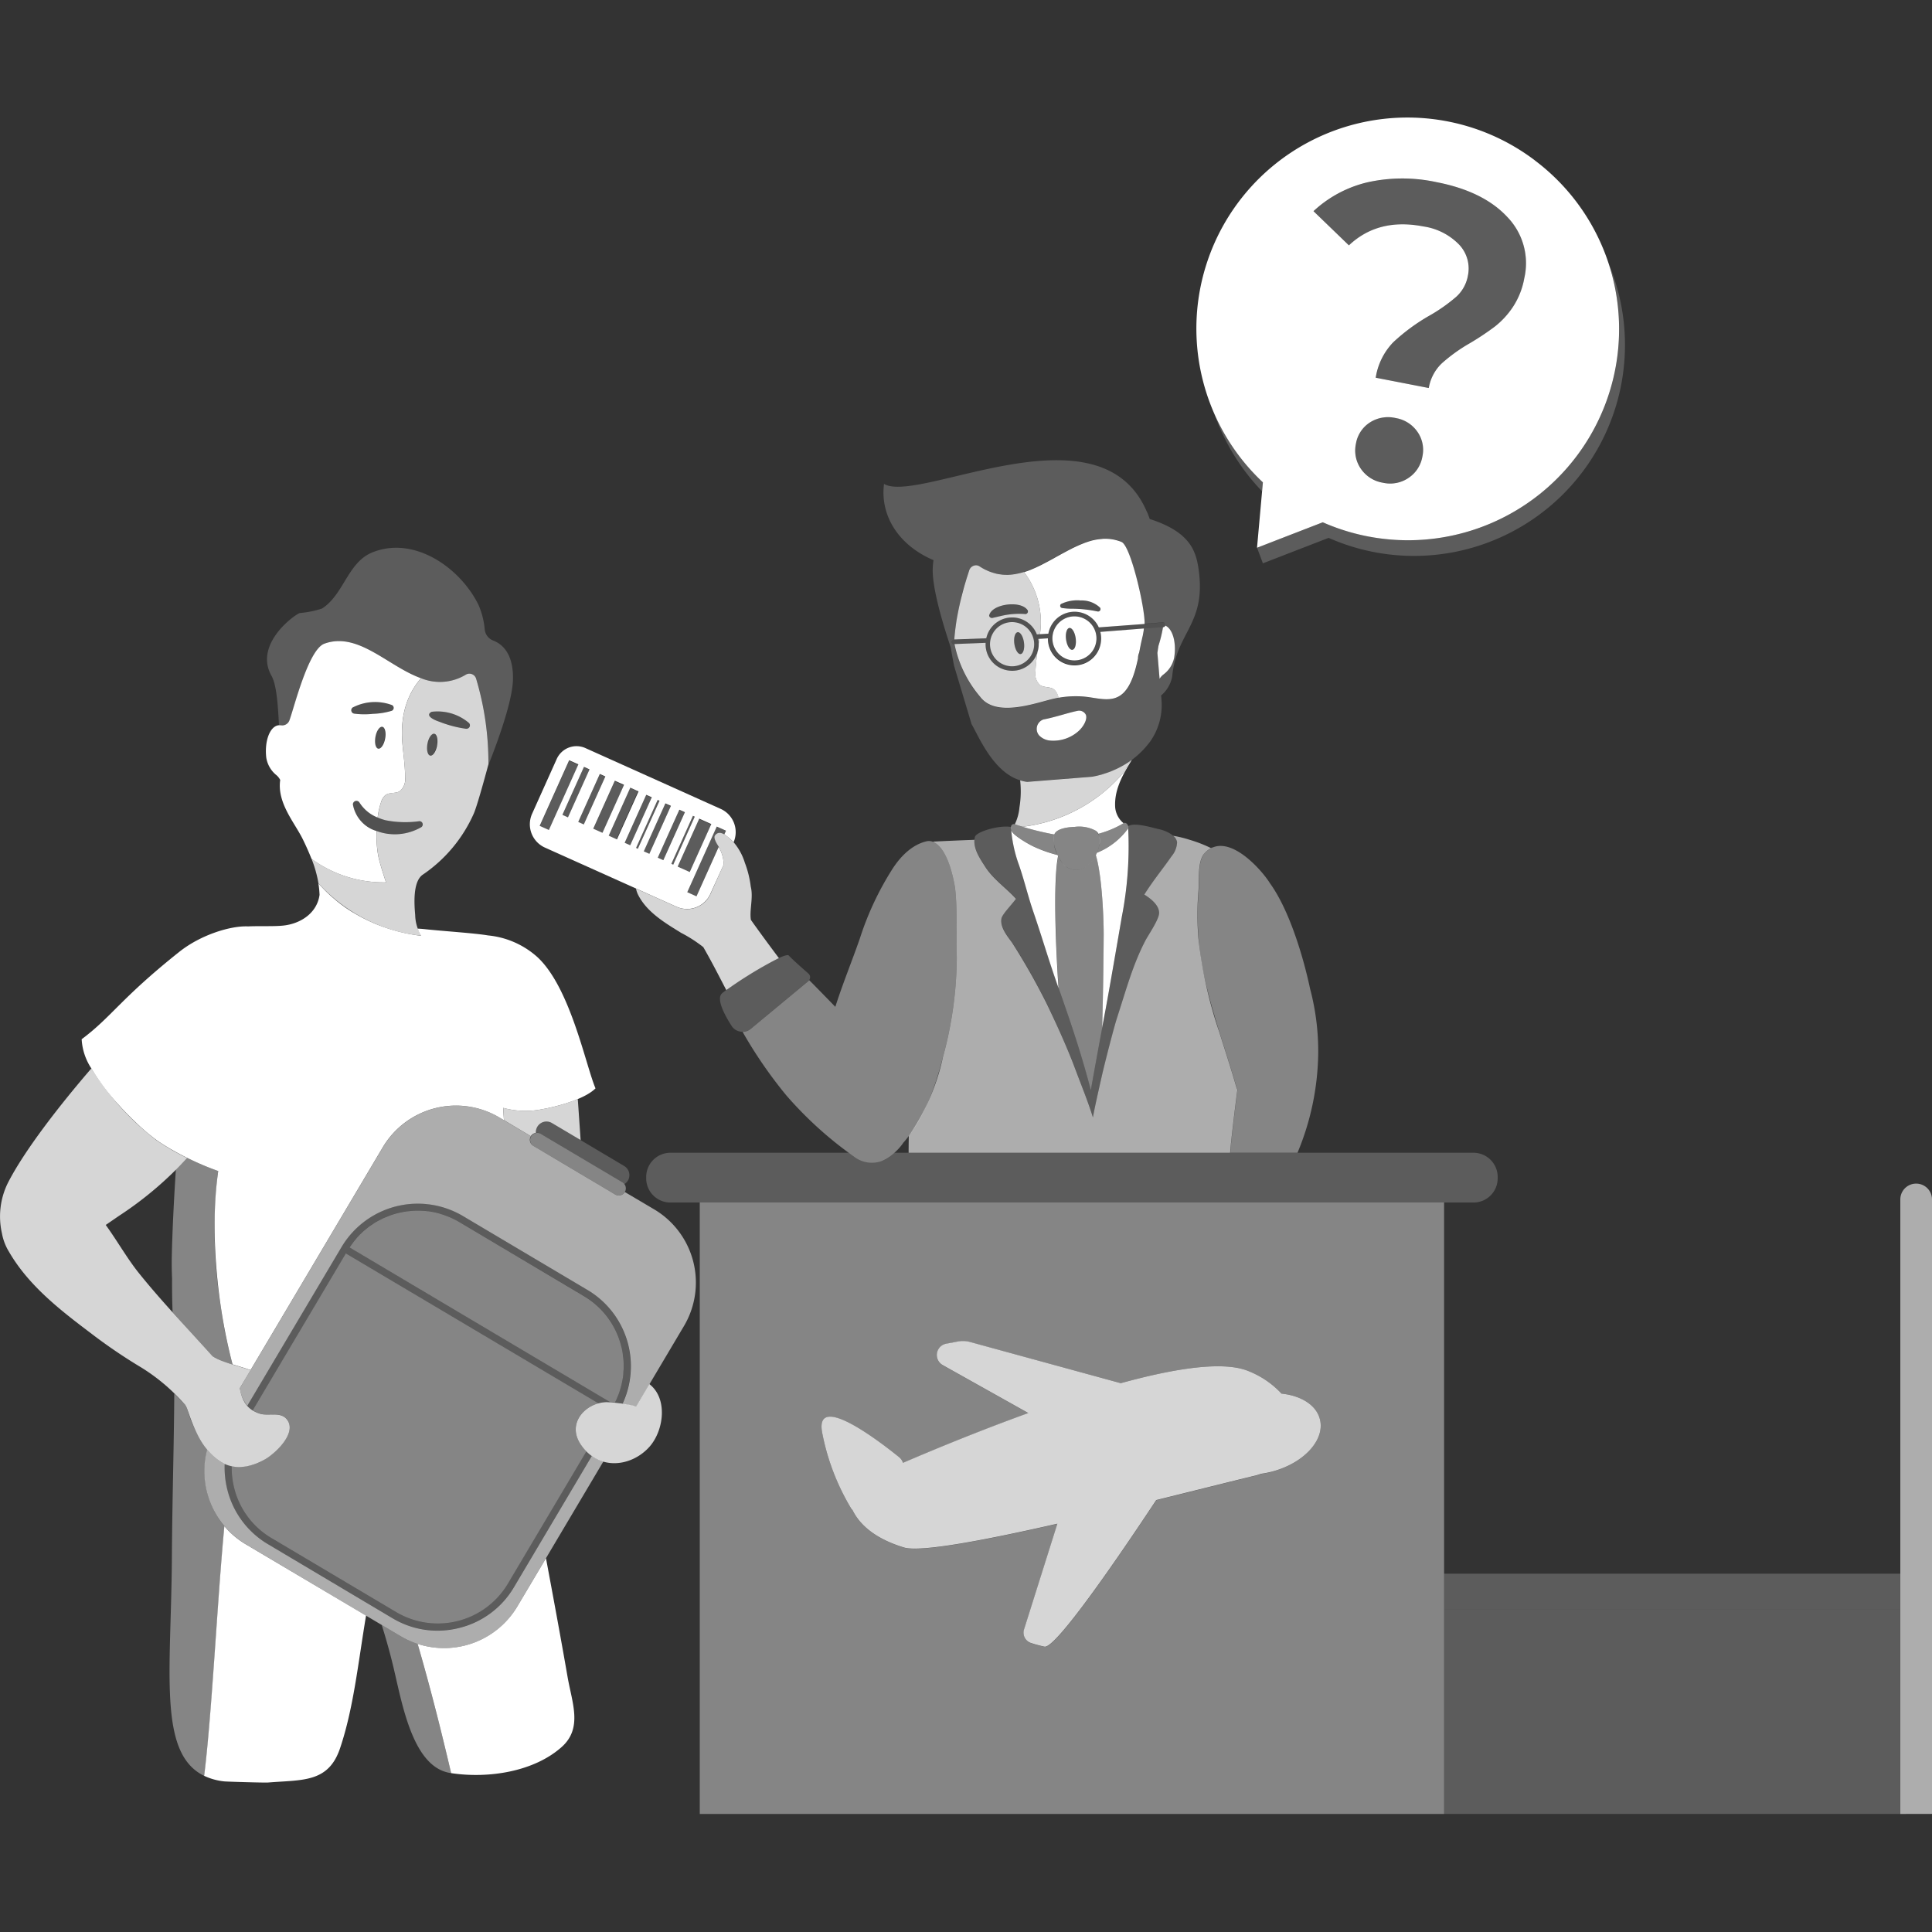 <svg viewBox="0 0 300 300" xmlns="http://www.w3.org/2000/svg"><rect x="0" y="0" width="300" height="300" fill="#333333" stroke="none"/><g fill="#fff"><path d="m 108.66 186.72 v 94.95 h 115.58 v -94.95 z m 88.63 41.87 a 14.73 14.73 0 0 1 -1.48 .28 8.2 8.2 0 0 1 -.93 .29 c -3.9 .94 -9.35 2.32 -15.33 3.79 -5.1 7.71 -15.56 23.14 -17.35 22.76 a 19.23 19.23 0 0 1 -2.11 -.57 1.68 1.68 0 0 1 -1.07 -2.09 l 5.18 -16.43 c -11.2 2.55 -21.27 4.47 -23.83 3.69 -4.82 -1.47 -7 -3.81 -7.97 -5.79 a 1.8 1.8 0 0 1 -.22 -.26 35.98 35.98 0 0 1 -4.49 -11.71 c -1.27 -6.5 8.74 1.16 11.92 3.73 a 1.92 1.92 0 0 1 .62 .89 c 5.18 -2.22 12.16 -5.09 19.46 -7.73 l -13.28 -7.44 a 1.79 1.79 0 0 1 .54 -3.33 l 1.8 -.34 a 4.23 4.23 0 0 1 1.91 .08 l 23.34 6.36 c .01 0 .02 .01 .03 .01 8.58 -2.36 16.15 -3.51 19.97 -1.82 a 13.93 13.93 0 0 1 4.99 3.44 c 3.05 .32 5.42 1.78 5.97 4 .82 3.26 -2.62 6.93 -7.67 8.18 z" opacity=".4"/><path d="m 204.96 220.4 c -.55 -2.22 -2.92 -3.68 -5.97 -4 a 13.94 13.94 0 0 0 -4.99 -3.44 c -3.83 -1.69 -11.4 -.54 -19.97 1.82 -.01 0 -.02 -.01 -.03 -.01 l -23.35 -6.38 a 4.23 4.23 0 0 0 -1.91 -.08 l -1.8 .34 a 1.79 1.79 0 0 0 -.54 3.33 l 13.28 7.44 c -7.3 2.64 -14.29 5.51 -19.46 7.73 a 1.92 1.92 0 0 0 -.62 -.89 c -3.18 -2.57 -13.19 -10.22 -11.92 -3.73 a 35.98 35.98 0 0 0 4.49 11.71 1.8 1.8 0 0 0 .22 .26 c .97 1.98 3.14 4.32 7.97 5.79 2.57 .78 12.63 -1.14 23.83 -3.69 l -5.18 16.43 a 1.68 1.68 0 0 0 1.07 2.09 19.23 19.23 0 0 0 2.11 .57 c 1.79 .38 12.25 -15.05 17.35 -22.76 5.97 -1.47 11.43 -2.85 15.33 -3.79 a 8.2 8.2 0 0 0 .93 -.29 14.73 14.73 0 0 0 1.48 -.28 c 5.06 -1.24 8.5 -4.91 7.68 -8.17 z" opacity=".8"/><path d="m 148.57 148.76 c -.05 -2.64 .13 -8.82 -.36 -11.42 -.99 -5.27 -2.81 -7.07 -4.36 -6.7 -2.59 .62 -4.35 2.86 -5.28 4.3 a 46.54 46.54 0 0 0 -5.06 10.81 c -1.18 3.4 -2.64 6.95 -3.8 10.59 -2.26 -2.33 -4.05 -4.15 -4.06 -4.14 a .75 .75 0 0 1 -.14 .16 l -.64 .53 -8.33 6.9 a 1.99 1.99 0 0 1 -1.23 .44 69.98 69.98 0 0 0 6.78 9.85 58.55 58.55 0 0 0 10.74 9.67 4.52 4.52 0 0 0 3.97 .57 8.14 8.14 0 0 0 3.47 -2.88 c 2.88 -3.27 4.84 -8.05 6.15 -13.31 a 59.58 59.58 0 0 0 2.15 -15.37 z" opacity=".4"/><path d="m 76.58 99.46 a 2.05 2.05 0 0 1 -1.31 -1.72 12.27 12.27 0 0 0 -1 -3.88 c -2.95 -5.9 -10.2 -10.78 -16.65 -8 -3.65 1.63 -4.28 6.48 -7.61 8.63 a 15.02 15.02 0 0 1 -3.44 .7 c -.68 .15 -7.22 4.78 -4.41 9.75 .77 1.37 .99 4.34 1.16 7.69 a 1.32 1.32 0 0 1 .29 0 v -.04 .02 l .04 .01 a 1.18 1.18 0 0 0 1.31 -.76 c .71 -1.86 2.93 -10.99 5.43 -11.91 5.25 -1.92 9.89 3.53 15 5.36 a 7.73 7.73 0 0 0 6.99 -.57 1.09 1.09 0 0 1 1.58 .7 45.48 45.48 0 0 1 1.88 13.26 s -.03 .1 -.08 .28 c .82 -2.03 3.77 -9.56 3.89 -13.37 .13 -4.18 -1.74 -5.64 -3.07 -6.15 z" opacity=".2"/><path d="m 73.95 105.44 a 1.09 1.09 0 0 0 -1.58 -.7 7.73 7.73 0 0 1 -6.99 .57 c -1.72 2.02 -3.32 5.11 -2.89 10.13 .15 1.78 .43 3.56 .42 5.35 a 2.34 2.34 0 0 1 -.83 2.07 c -.66 .39 -1.57 .14 -2.19 .58 a 2.12 2.12 0 0 0 -.69 1.06 11.65 11.65 0 0 0 -.55 2.45 7.95 7.95 0 0 0 1.19 .41 15.7 15.7 0 0 0 5.29 .15 .51 .51 0 0 1 .29 .93 8.18 8.18 0 0 1 -6.94 .6 18.22 18.22 0 0 0 .26 3.85 c .28 1.41 1.21 4.12 1.21 4.12 a 18.94 18.94 0 0 1 -11.57 -3.65 19.05 19.05 0 0 1 1.07 3.8 25.2 25.2 0 0 0 15.96 8.14 6.45 6.45 0 0 1 -.94 -3.23 c -.14 -1.57 -.4 -5.1 1.13 -6.22 a 22.43 22.43 0 0 0 8 -9.59 c .64 -1.54 2.24 -7.57 2.24 -7.57 a 45.48 45.48 0 0 0 -1.89 -13.25 z m -6.08 10.34 c -.18 .94 -.66 1.63 -1.07 1.55 s -.6 -.9 -.43 -1.84 .66 -1.63 1.07 -1.55 .6 .9 .42 1.84 z m 4.56 -2.61 a 17.88 17.88 0 0 1 -4.23 -1.11 c -.54 -.17 -2.35 -.89 -1.19 -1.53 a 7.53 7.53 0 0 1 5.82 1.74 .53 .53 0 0 1 -.4 .89 z" opacity=".8"/><path d="m 58.47 129.04 a 5.25 5.25 0 0 1 -3.67 -4.12 .55 .55 0 0 1 1.02 -.3 5.94 5.94 0 0 0 2.82 2.33 11.65 11.65 0 0 1 .55 -2.45 2.12 2.12 0 0 1 .69 -1.06 c .63 -.43 1.54 -.19 2.19 -.58 a 2.34 2.34 0 0 0 .83 -2.07 c .02 -1.79 -.26 -3.57 -.42 -5.35 -.43 -5.02 1.17 -8.11 2.89 -10.13 -5.1 -1.82 -9.75 -7.27 -15 -5.36 -2.51 .92 -4.72 10.04 -5.43 11.91 a 1.18 1.18 0 0 1 -1.31 .76 l -.04 -.01 v -.02 .04 a 1.24 1.24 0 0 0 -.41 0 c -1.31 .24 -2.13 2.5 -1.83 5.04 a 4.38 4.38 0 0 0 1.59 2.71 2.35 2.35 0 0 1 .57 .73 c -.51 3.56 2.21 6.58 3.49 9.17 .53 1.08 .98 2.09 1.37 3.08 a 18.94 18.94 0 0 0 11.57 3.65 s -.93 -2.71 -1.21 -4.12 a 18.22 18.22 0 0 1 -.26 -3.85 z m 1.33 -14.34 c -.18 .94 -.66 1.63 -1.07 1.55 s -.6 -.9 -.43 -1.84 .66 -1.63 1.07 -1.55 .61 .9 .43 1.84 z m -4.99 -4.86 a 7.53 7.53 0 0 1 6.07 -.35 .49 .49 0 0 1 -.05 .88 11.03 11.03 0 0 1 -2.91 .47 11.97 11.97 0 0 1 -2.93 -.03 .53 .53 0 0 1 -.18 -.98 z"/><ellipse cx="59.05" cy="114.55" opacity=".15" rx="1.73" ry=".76" transform="matrix(.187 -.982 .982 .187 -64.53 151.12)"/><path d="m 60.83 110.36 a 11.03 11.03 0 0 1 -2.91 .47 11.97 11.97 0 0 1 -2.93 -.03 .53 .53 0 0 1 -.18 -.96 7.53 7.53 0 0 1 6.07 -.35 .49 .49 0 0 1 -.05 .88 z" opacity=".15"/><path d="m 67 110.52 a 7.53 7.53 0 0 1 5.82 1.74 .53 .53 0 0 1 -.4 .9 17.88 17.88 0 0 1 -4.23 -1.11 c -.54 -.17 -2.35 -.89 -1.19 -1.53 z" opacity=".15"/><path d="m 65.41 128.43 c -3.41 2.23 -9.92 1.09 -10.61 -3.52 a .55 .55 0 0 1 1.02 -.3 6.5 6.5 0 0 0 4.01 2.74 15.7 15.7 0 0 0 5.29 .15 .51 .51 0 0 1 .29 .93 z" opacity=".15"/><ellipse cx="67.12" cy="115.63" opacity=".15" rx="1.73" ry=".76" transform="matrix(.187 -.982 .982 .187 -59.04 159.92)"/><path d="m 96.09 185.63 a 1.1 1.1 0 0 1 -.56 -.15 l -12.72 -7.55 a 1.1 1.1 0 0 1 1.12 -1.89 l 12.72 7.55 a 1.1 1.1 0 0 1 -.56 2.04 z" opacity=".4"/><path d="m 38.17 239.8 a 13.04 13.04 0 0 1 -3.33 -2.82 c -1.09 11.39 -1.96 29.53 -3.14 38.77 a 9.69 9.69 0 0 0 3.08 .86 c .39 .05 6.42 .22 6.81 .18 5.41 -.44 9.41 .06 11.22 -5.34 2.08 -6.19 2.76 -12.95 4.03 -20.58 z"/><path d="m 84.78 241.96 l -4.47 7.52 a 13.23 13.23 0 0 1 -15.46 5.78 c 1.97 6.77 3.7 13.65 5.2 20.07 5.88 .89 12.92 -.26 17.17 -4.06 3.27 -2.93 1.63 -6.79 .92 -10.84 -1.07 -6.16 -2.21 -12.32 -3.36 -18.47 z"/><path d="m 18.25 171.37 l .13 .14 q .3 .33 .6 .66 c .06 .07 .13 .14 .19 .2 q .46 .5 .93 .96 l .39 .39 s .28 .27 .42 .4 c .17 .16 .33 .32 .49 .47 .11 .1 .22 .2 .32 .3 q .4 .36 .78 .69 l .22 .19 c .2 .17 .4 .34 .6 .49 .08 .06 .15 .12 .22 .18 .25 .2 .5 .39 .73 .56 .3 .22 .64 .44 .99 .67 .09 .06 .2 .12 .29 .18 .27 .17 .55 .34 .84 .51 .11 .07 .23 .13 .35 .2 .29 .16 .58 .33 .88 .49 .13 .07 .26 .14 .4 .21 .3 .16 .6 .31 .9 .46 a 44.01 44.01 0 0 0 4.97 2.12 c -.03 .17 -.05 .34 -.07 .5 -1.18 8.74 -.18 20.16 2.29 29.52 .93 .29 1.89 .56 2.79 .89 l 20.56 -34.64 a 13.22 13.22 0 0 1 18.06 -4.6 l .73 .43 q -.06 -.96 -.12 -1.91 a 13.08 13.08 0 0 0 6.14 .19 c 1.94 -.33 6.46 -1.47 8.2 -3.22 -1.54 -3.62 -3.93 -15.8 -9.12 -20.47 a 13.38 13.38 0 0 0 -7.59 -3.28 c -1.98 -.35 -7.3 -.69 -9.88 -.98 -.3 -.03 -.65 -.06 -1.02 -.07 a 4.33 4.33 0 0 0 .54 1.11 26.7 26.7 0 0 1 -7.56 -2.05 l -.12 -.06 c -.39 -.17 -.79 -.36 -1.18 -.56 q -.15 -.07 -.29 -.15 -.56 -.29 -1.13 -.63 c -.08 -.05 -.15 -.09 -.23 -.13 q -.67 -.4 -1.33 -.86 c -.07 -.05 -.14 -.11 -.21 -.16 q -.54 -.38 -1.06 -.81 c -.13 -.11 -.26 -.22 -.39 -.33 q -.46 -.38 -.9 -.8 c -.12 -.12 -.25 -.23 -.37 -.35 -.4 -.4 -.8 -.81 -1.19 -1.26 a 15.34 15.34 0 0 1 .18 1.79 c -.37 2.69 -2.69 4.32 -5.23 4.72 -1.42 .23 -3.78 .09 -5.88 .18 -2.74 -.12 -7.38 1.33 -10.68 3.96 -9.13 7.27 -10.45 10.05 -15.15 13.56 a 9.14 9.14 0 0 0 1.51 4.54 34.48 34.48 0 0 0 4.06 5.46 z"/><path d="m 82.43 176.42 a 1.08 1.08 0 0 1 .78 -.51 1.65 1.65 0 0 1 2.48 -1.53 l 4.47 2.65 q -.22 -3.18 -.44 -6.37 a 27.32 27.32 0 0 1 -5.44 1.56 13.08 13.08 0 0 1 -6.14 -.19 q .06 .95 .12 1.91 z" opacity=".8"/><path d="m 33.89 181.84 a 45.2 45.2 0 0 1 -6.37 -2.84 c .5 .27 1.01 .54 1.54 .8 -.56 .62 -1.16 1.21 -1.75 1.8 -.33 5.01 -.55 9.83 -.63 13.28 -.03 1.34 -.01 2.56 .04 3.69 -.01 1.33 0 3.13 .08 5.2 2.06 2.29 4.16 4.54 6.19 6.82 a 13.26 13.26 0 0 0 3.12 1.29 c -.13 -.48 -.25 -.95 -.37 -1.44 q -.07 -.29 -.14 -.58 c -.19 -.79 -.36 -1.59 -.53 -2.4 l -.01 -.05 c -.18 -.88 -.34 -1.78 -.49 -2.68 -.02 -.1 -.03 -.21 -.05 -.31 q -.22 -1.33 -.41 -2.68 a 75.25 75.25 0 0 1 -.3 -19.38 c .03 -.18 .06 -.35 .08 -.52 z" opacity=".4"/><path d="m 32.18 225.09 a 19.64 19.64 0 0 1 -3.1 -6.27 3.12 3.12 0 0 0 -.37 -.73 c -.04 -.04 -.08 -.08 -.12 -.12 -.52 -.55 -1.02 -1.08 -1.53 -1.58 -.04 7.9 -.32 16.65 -.37 25.52 -.11 17.69 -2.2 30.38 5.03 33.85 1.19 -9.24 2.05 -27.38 3.14 -38.77 a 13.29 13.29 0 0 1 -2.68 -11.9 z" opacity=".4"/><path d="m 62.25 254.09 l -2.98 -1.77 q 1.05 3.32 1.86 6.72 c 1.39 5.89 3.04 15.37 8.79 16.27 l .13 .02 c -1.5 -6.42 -3.24 -13.3 -5.2 -20.07 a 13.08 13.08 0 0 1 -2.6 -1.17 z" opacity=".4"/><path d="m 44.72 220.66 c -.94 -1.62 -2.96 -.69 -4.39 -1.15 -2.05 -.66 -2.78 -2.13 -3.09 -3.95 l 1.66 -2.79 c -2.01 -.74 -4.29 -1.16 -5.9 -2.18 -3.82 -4.27 -7.89 -8.48 -11.47 -12.95 -1.77 -2.21 -3.32 -4.95 -5.11 -7.43 .94 -.64 1.75 -1.21 2.37 -1.62 a 55.01 55.01 0 0 0 10.27 -8.78 35.35 35.35 0 0 1 -4.79 -2.78 41.83 41.83 0 0 1 -10.08 -11.13 c -4.84 5.61 -10.38 12.7 -12.98 17.81 a 11.74 11.74 0 0 0 -.91 7.79 8.24 8.24 0 0 0 1.1 2.88 c 3.17 5.48 8.43 9.4 12.94 12.82 a 83.75 83.75 0 0 0 7.64 5.17 29.77 29.77 0 0 1 6.61 5.59 c .04 .04 .08 .08 .12 .12 a 3.12 3.12 0 0 1 .37 .73 c 1.06 3.13 2.4 6.54 5.43 8.31 2.12 1.24 4.82 .6 6.8 -.61 1.53 -.94 4.59 -3.81 3.41 -5.85 z" opacity=".8"/><path d="m 100.83 214.92 l -2.05 3.46 a 23.09 23.09 0 0 0 -4.59 -.66 c -3.24 .08 -6.29 3.27 -3.98 6.63 2.87 4.17 7.97 3.34 10.67 .27 2.23 -2.56 2.83 -7.49 -.05 -9.7 z" opacity=".8"/><path d="m 96.93 181.06 l -11.25 -6.68 a 1.65 1.65 0 0 0 -2.48 1.53 1.08 1.08 0 0 1 .73 .13 l 12.72 7.55 a 1.09 1.09 0 0 1 .3 .28 1.63 1.63 0 0 0 .55 -.55 1.65 1.65 0 0 0 -.57 -2.26 z" opacity=".2"/><path d="m 90.21 224.34 c -2.01 -2.91 .02 -5.69 2.71 -6.43 l -39.22 -23.28 -14.46 24.36 a 4.74 4.74 0 0 0 1.09 .51 c 1.44 .46 3.46 -.47 4.39 1.15 1.18 2.05 -1.88 4.91 -3.42 5.85 a 7.66 7.66 0 0 1 -5.32 1.16 12.75 12.75 0 0 0 .39 3.42 12.54 12.54 0 0 0 5.78 7.75 l 19.39 11.51 a 12.67 12.67 0 0 0 17.31 -4.41 l 12.21 -20.57 a 7.46 7.46 0 0 1 -.85 -1.02 z" opacity=".4"/><path d="m 91.06 225.35 l -12.22 20.58 a 12.67 12.67 0 0 1 -17.31 4.41 l -19.38 -11.51 a 12.54 12.54 0 0 1 -5.78 -7.75 12.75 12.75 0 0 1 -.39 -3.42 4.84 4.84 0 0 1 -1.1 -.37 13.86 13.86 0 0 0 .42 4.06 13.64 13.64 0 0 0 6.28 8.42 l 19.39 11.51 a 13.6 13.6 0 0 0 6.96 1.92 13.91 13.91 0 0 0 3.44 -.44 13.64 13.64 0 0 0 8.42 -6.28 l 12.11 -20.4 a 6.61 6.61 0 0 1 -.84 -.73 z" opacity=".2"/><path d="m 38.39 218.27 a 3.85 3.85 0 0 0 .85 .72 l 14.46 -24.36 39.21 23.28 a 5.27 5.27 0 0 1 1.27 -.2 c .21 0 .4 .02 .6 .03 l -40.5 -24.04 c .07 -.1 .13 -.21 .2 -.31 .11 -.15 .22 -.31 .33 -.46 .13 -.17 .27 -.34 .41 -.51 .12 -.14 .24 -.28 .36 -.42 .15 -.16 .3 -.31 .46 -.47 .13 -.13 .26 -.25 .39 -.37 .17 -.15 .34 -.28 .51 -.42 .14 -.11 .27 -.22 .42 -.33 .18 -.13 .38 -.26 .57 -.38 .14 -.09 .28 -.19 .43 -.28 .21 -.12 .42 -.23 .64 -.34 .14 -.07 .28 -.15 .42 -.22 .24 -.12 .5 -.21 .75 -.31 .12 -.05 .24 -.11 .37 -.15 .38 -.14 .77 -.26 1.17 -.36 a 12.78 12.78 0 0 1 1.45 -.28 c .14 -.02 .27 -.03 .41 -.04 .36 -.04 .72 -.06 1.07 -.07 h .42 a 12.58 12.58 0 0 1 1.37 .09 c .05 0 .09 .01 .14 .01 a 12.53 12.53 0 0 1 1.49 .3 c .12 .03 .24 .07 .36 .11 q .56 .17 1.11 .39 c .13 .05 .26 .1 .39 .16 a 12.9 12.9 0 0 1 1.36 .69 l 19.39 11.51 a 12.54 12.54 0 0 1 5.78 7.76 c .1 .4 .18 .8 .25 1.2 .02 .13 .03 .26 .04 .39 .03 .27 .07 .55 .09 .82 .01 .16 0 .31 .01 .47 0 .24 .01 .49 0 .73 -.01 .17 -.02 .34 -.04 .5 -.02 .23 -.03 .46 -.06 .69 -.02 .17 -.06 .35 -.09 .52 -.04 .22 -.08 .44 -.13 .65 -.04 .18 -.09 .35 -.14 .52 -.06 .21 -.12 .42 -.19 .63 -.06 .18 -.13 .35 -.19 .52 -.08 .2 -.16 .4 -.25 .6 -.08 .17 -.16 .34 -.24 .51 l -.01 .03 c .4 .04 .78 .11 1.15 .18 a 13.77 13.77 0 0 0 -5.42 -17.65 l -19.38 -11.51 a 13.77 13.77 0 0 0 -18.81 4.8 l -.28 .47 z" opacity=".2"/><path d="m 91.9 226.08 l -12.11 20.41 a 13.64 13.64 0 0 1 -8.42 6.28 13.91 13.91 0 0 1 -3.44 .44 13.6 13.6 0 0 1 -6.96 -1.92 l -19.38 -11.52 a 13.64 13.64 0 0 1 -6.28 -8.42 13.86 13.86 0 0 1 -.42 -4.06 c -.13 -.06 -.26 -.1 -.39 -.18 a 8.71 8.71 0 0 1 -2.33 -2.03 13.22 13.22 0 0 0 6 14.71 l 24.08 14.3 a 13.22 13.22 0 0 0 18.06 -4.61 l 13.38 -22.54 a 5.91 5.91 0 0 1 -1.79 -.86 z" opacity=".6"/><path d="m 101.6 187.8 l -4.57 -2.7 a 1.1 1.1 0 0 1 -1.51 .38 l -12.71 -7.55 a 1.1 1.1 0 0 1 -.38 -1.5 l -4.9 -2.91 a 13.22 13.22 0 0 0 -18.06 4.6 l -21.49 36.2 -.73 1.24 a 5.36 5.36 0 0 0 1.15 2.72 l 14.37 -24.2 .28 -.47 a 13.77 13.77 0 0 1 18.81 -4.8 l 19.39 11.51 a 13.77 13.77 0 0 1 5.42 17.65 c .73 .14 1.42 .31 2.13 .42 l 2.05 -3.46 5.37 -9.05 a 13.22 13.22 0 0 0 -4.62 -18.08 z" opacity=".6"/><path d="m 95.5 217.78 l .01 -.03 c .08 -.17 .17 -.34 .24 -.51 .09 -.2 .17 -.4 .25 -.6 .07 -.17 .13 -.35 .19 -.52 .07 -.21 .13 -.42 .19 -.63 .05 -.18 .1 -.35 .14 -.52 .05 -.22 .09 -.44 .13 -.65 .03 -.17 .07 -.35 .09 -.52 .03 -.23 .05 -.46 .06 -.69 .01 -.17 .03 -.34 .04 -.5 .01 -.24 0 -.49 0 -.73 0 -.16 0 -.31 -.01 -.47 -.02 -.27 -.05 -.55 -.09 -.82 -.02 -.13 -.02 -.26 -.04 -.39 -.06 -.4 -.14 -.8 -.25 -1.2 a 12.54 12.54 0 0 0 -5.78 -7.74 l -19.38 -11.52 a 12.9 12.9 0 0 0 -1.36 -.69 c -.13 -.06 -.26 -.11 -.39 -.16 q -.55 -.22 -1.11 -.39 c -.12 -.04 -.24 -.08 -.36 -.11 a 12.53 12.53 0 0 0 -1.49 -.3 c -.05 -.01 -.09 -.01 -.14 -.01 a 12.58 12.58 0 0 0 -1.37 -.09 c -.14 0 -.28 0 -.42 0 -.36 .01 -.72 .03 -1.07 .07 -.14 .01 -.27 .02 -.41 .04 a 12.78 12.78 0 0 0 -1.45 .28 c -.4 .1 -.79 .22 -1.17 .36 -.13 .05 -.25 .1 -.37 .15 -.25 .1 -.51 .2 -.75 .31 -.14 .07 -.28 .15 -.42 .22 -.22 .11 -.43 .22 -.64 .34 -.15 .09 -.29 .18 -.43 .28 -.19 .13 -.39 .25 -.57 .38 -.14 .1 -.28 .22 -.42 .33 -.17 .14 -.35 .28 -.51 .42 -.13 .12 -.26 .25 -.39 .37 -.16 .15 -.31 .3 -.46 .47 -.13 .13 -.24 .28 -.36 .42 -.14 .17 -.28 .33 -.41 .51 -.11 .15 -.22 .3 -.33 .46 -.07 .1 -.14 .2 -.2 .31 l 40.5 24.04 c .23 0 .48 0 .71 .03 z" opacity=".4"/><path d="m 167.36 95.75 a 3.36 3.36 0 0 0 -.52 -.04 3.42 3.42 0 1 0 .52 .04 z m -.84 5.15 c -.41 .06 -.85 -.66 -.98 -1.59 s .1 -1.74 .51 -1.8 .85 .66 .98 1.59 -.09 1.74 -.51 1.8 z"/><path d="m 161.48 98.48 l 1.31 -.08 a 4.13 4.13 0 0 1 7.83 -.98 l 7.1 -.53 c .17 -1.94 -2.07 -12.06 -3.56 -12.73 l -.01 -.01 a 6.67 6.67 0 0 0 -.86 -.28 c -.08 -.02 -.16 -.04 -.24 -.06 a 6.64 6.64 0 0 0 -.67 -.11 c -.07 -.01 -.13 -.02 -.2 -.02 a 6.89 6.89 0 0 0 -.84 -.02 c -.07 0 -.13 .01 -.19 .02 -.22 .02 -.45 .04 -.67 .07 -.08 .01 -.17 .03 -.25 .04 -.26 .05 -.51 .1 -.77 .17 -.02 .01 -.05 .01 -.07 .02 -.28 .08 -.55 .17 -.83 .27 -.09 .03 -.17 .06 -.26 .1 q -.31 .12 -.62 .25 c -.08 .03 -.16 .07 -.23 .1 q -.4 .18 -.8 .37 c -.09 .04 -.18 .09 -.27 .14 -.19 .1 -.38 .19 -.57 .29 l -.35 .19 c -.16 .08 -.31 .17 -.47 .25 -1.03 .56 -2.06 1.16 -3.1 1.68 l -.01 .01 q -.42 .22 -.85 .41 l -.16 .08 c -.29 .13 -.59 .26 -.88 .38 -.3 .12 -.6 .22 -.9 .32 l -.07 .02 a 12.84 12.84 0 0 1 2.46 9.64 z m 3.32 -4.71 a 5.73 5.73 0 0 1 3.02 -.53 4.11 4.11 0 0 1 3 1.12 .38 .38 0 0 1 -.38 .59 19.66 19.66 0 0 0 -4.08 -.43 9.78 9.78 0 0 1 -1.43 -.11 .35 .35 0 0 1 -.13 -.65 z"/><path d="m 170.86 98.12 a 4.1 4.1 0 0 1 .08 1.64 4.13 4.13 0 0 1 -8.22 -.64 l -1.32 .08 q -.05 .39 -.11 .77 a 3.72 3.72 0 0 1 -.04 .67 4.05 4.05 0 0 1 -.15 .6 27.44 27.44 0 0 0 -.32 3.05 2.32 2.32 0 0 0 .74 2.1 c .64 .42 1.55 .21 2.15 .67 a 2.1 2.1 0 0 1 .64 1.08 1.75 1.75 0 0 1 .05 .21 15.13 15.13 0 0 1 4.83 -.08 c 2.02 .31 3.86 .73 5.3 -.72 1.2 -1.21 1.8 -3.36 2.22 -5.31 a 2.07 2.07 0 0 1 .18 -.89 c .15 -.77 .28 -1.47 .42 -2.02 .01 -.07 .02 -.13 .04 -.2 a 11.25 11.25 0 0 0 .28 -1.54 z"/><path d="m 153.15 99.11 a 4.11 4.11 0 0 1 7.85 -.6 l .48 -.03 a 12.84 12.84 0 0 0 -2.47 -9.66 c -.04 .01 -.08 .02 -.13 .03 q -.29 .09 -.59 .16 c -.08 .02 -.16 .04 -.23 .05 -.2 .04 -.39 .08 -.59 .11 -.07 .01 -.14 .02 -.22 .03 -.25 .03 -.49 .05 -.74 .06 -.02 0 -.04 0 -.06 0 a 7.27 7.27 0 0 1 -.81 -.03 c -.07 0 -.13 -.02 -.2 -.03 -.2 -.02 -.4 -.05 -.6 -.09 -.09 -.02 -.19 -.04 -.28 -.07 q -.27 -.07 -.54 -.16 c -.1 -.03 -.2 -.07 -.29 -.1 -.19 -.07 -.37 -.15 -.56 -.24 -.09 -.04 -.18 -.08 -.26 -.12 a 8.87 8.87 0 0 1 -.82 -.48 .99 .99 0 0 0 -.47 -.16 1.06 1.06 0 0 0 -.47 .08 1.15 1.15 0 0 0 -.21 .11 1.13 1.13 0 0 0 -.44 .59 c -.1 .3 -.21 .67 -.35 1.09 -.08 .25 -.16 .53 -.25 .82 q -.15 .5 -.3 1.06 -.14 .53 -.29 1.11 c -.22 .86 -.43 1.8 -.62 2.81 -.12 .62 -.22 1.27 -.31 1.94 -.08 .62 -.15 1.26 -.2 1.91 z m 6.4 -4.39 a .41 .41 0 0 1 -.45 .62 12.33 12.33 0 0 0 -3.68 .31 l -1.25 .29 a .45 .45 0 0 1 -.58 -.33 c .34 -1.84 4.89 -2.43 5.95 -.89 z" opacity=".8"/><path d="m 161.41 99.2 l -.2 .01 a 4.53 4.53 0 0 1 .09 .76 q .05 -.38 .11 -.77 z" opacity=".8"/><path d="m 157.68 96.64 a 3.46 3.46 0 0 0 -.52 -.04 3.43 3.43 0 1 0 .52 .04 z m .81 4.92 c -.41 .06 -.85 -.66 -.98 -1.59 s .1 -1.74 .51 -1.8 .85 .66 .98 1.59 -.1 1.74 -.51 1.8 z" opacity=".8"/><path d="m 163.68 107.06 c -.61 -.46 -1.52 -.25 -2.15 -.67 a 2.32 2.32 0 0 1 -.74 -2.1 27.44 27.44 0 0 1 .32 -3.05 4.11 4.11 0 0 1 -3.93 2.92 4.19 4.19 0 0 1 -.63 -.05 4.1 4.1 0 0 1 -3.5 -4.29 l -4.84 .19 a 18.24 18.24 0 0 0 4 8.2 c 2.25 2.98 7.58 1.3 10.63 .48 .54 -.14 1.04 -.26 1.54 -.35 a 1.75 1.75 0 0 0 -.05 -.21 2.1 2.1 0 0 0 -.65 -1.07 z" opacity=".8"/><path d="m 180.95 97.14 a .36 .36 0 0 1 -.31 .25 h -.05 a 19.95 19.95 0 0 1 -.69 2.84 c -.07 .37 -.12 .76 -.18 1.15 l .34 4.03 a 2.33 2.33 0 0 1 .57 -.65 4.35 4.35 0 0 0 1.69 -2.62 c .39 -2.37 -.23 -4.5 -1.37 -5 z"/><path d="m 165.54 99.31 c .13 .94 .57 1.65 .98 1.59 s .64 -.86 .51 -1.8 -.57 -1.65 -.98 -1.59 -.64 .86 -.51 1.8" opacity=".15"/><path d="m 157.51 99.97 c .13 .94 .57 1.65 .98 1.59 s .64 -.86 .51 -1.8 -.57 -1.65 -.98 -1.59 -.64 .86 -.51 1.8" opacity=".15"/><path d="m 164.8 93.76 a 5.73 5.73 0 0 1 3.02 -.53 4.11 4.11 0 0 1 3 1.12 .38 .38 0 0 1 -.38 .59 19.66 19.66 0 0 0 -4.08 -.43 9.78 9.78 0 0 1 -1.43 -.11 .35 .35 0 0 1 -.12 -.65 z" opacity=".15"/><path d="m 159.09 95.35 a 12.33 12.33 0 0 0 -3.68 .31 l -1.25 .29 a .45 .45 0 0 1 -.58 -.33 c .34 -1.84 4.89 -2.43 5.95 -.89 a .41 .41 0 0 1 -.45 .62 z" opacity=".15"/><path d="m 180.58 96.67 l -9.97 .75 a 4.13 4.13 0 0 0 -7.83 .98 l -1.78 .11 a 4.11 4.11 0 0 0 -7.85 .6 l -5.03 .2 a .36 .36 0 0 0 .02 .72 h .01 l 4.9 -.2 a 4.1 4.1 0 0 0 3.5 4.29 4.19 4.19 0 0 0 .63 .05 4.14 4.14 0 0 0 4.09 -3.52 4.07 4.07 0 0 0 -.05 -1.43 l 1.51 -.1 a 4.13 4.13 0 1 0 8.14 -1 l 9.77 -.74 a .36 .36 0 0 0 .33 -.39 .34 .34 0 0 0 -.39 -.32 z m -20.03 3.87 a 3.42 3.42 0 1 1 -3.39 -3.94 3.46 3.46 0 0 1 .52 .04 3.43 3.43 0 0 1 2.87 3.9 z m 9.68 -.89 a 3.42 3.42 0 1 1 -3.39 -3.94 3.36 3.36 0 0 1 .52 .04 3.43 3.43 0 0 1 2.87 3.9 z" opacity=".15"/><path d="m 165.58 134.61 c 2.46 1.51 4.67 -.87 5.11 -3.38 a 2.13 2.13 0 0 0 -.54 -2.24 5.42 5.42 0 0 0 -3.28 -.59 c -1.08 .03 -2.78 .27 -3.13 1.14 -.59 1.45 .82 4.44 1.84 5.07 z" opacity=".4"/><path d="m 166.94 165.91 c .83 2.24 2.08 5.33 2.78 7.61 .26 -1.52 1.05 -4.96 1.36 -6.34 .51 -2.25 1.91 -7.68 2.39 -9.15 1.5 -4.64 2.49 -8.28 4.4 -11.98 .47 -.91 2.1 -3.26 2.13 -4.28 s -.95 -2.03 -2.3 -2.86 c 1.4 -2.25 3.04 -4.22 4.23 -5.95 a 3.56 3.56 0 0 0 .86 -2.2 c -.09 -1.01 -1.8 -1.8 -2.79 -2 s -3.85 -1.14 -4.82 -.47 a 56.89 56.89 0 0 1 -.98 14.08 c -.73 4.18 -2.09 12.15 -2.64 15.02 -.5 2.6 -2.09 11.36 -2.17 11.89 -1.89 -7.2 -3.87 -12.56 -5.41 -17 -1.37 -3.97 -2.19 -6.81 -3.58 -10.91 -.82 -2.41 -1.46 -5.15 -2.33 -7.53 a 22.32 22.32 0 0 1 -1.07 -5.42 c -1.7 -.35 -5.42 .7 -5.62 1.55 -.39 1.68 .8 3.31 1.63 4.61 1.25 1.96 3.32 3.34 4.77 4.97 -.7 .94 -2.13 2.39 -2.25 3.05 -.25 1.36 .91 2.75 1.63 3.73 a 103.64 103.64 0 0 1 5.41 9.54 c 1.5 3.16 3.15 6.78 4.37 10.04 z" opacity=".2"/><path d="m 163.72 129.58 c 0 -.01 0 -.03 .01 -.04 .35 -.87 2.05 -1.11 3.13 -1.14 a 5.42 5.42 0 0 1 3.28 .59 1.25 1.25 0 0 1 .42 .48 15.51 15.51 0 0 0 3.91 -1.64 3.61 3.61 0 0 1 -1.3 -2.4 c -.19 -2.69 1.08 -5.01 2.57 -7.42 -.06 .05 -.13 .08 -.19 .13 -.37 .6 -.73 1.19 -1.05 1.79 a 24.4 24.4 0 0 1 -15.73 8.45 45.35 45.35 0 0 0 4.95 1.2 z"/><path d="m 157.58 127.99 c .37 .13 .77 .26 1.2 .38 a 24.4 24.4 0 0 0 15.73 -8.45 c .32 -.59 .68 -1.19 1.05 -1.79 a 14.08 14.08 0 0 1 -1.29 .81 l -.2 .11 q -.57 .31 -1.17 .56 c -.11 .05 -.21 .09 -.32 .14 -.37 .15 -.75 .28 -1.14 .4 -.12 .04 -.24 .08 -.37 .12 a 14.49 14.49 0 0 1 -1.51 .34 l -10.06 .8 a 5.33 5.33 0 0 1 -.69 -.13 c -.14 -.03 -.27 -.07 -.4 -.1 a 15.54 15.54 0 0 1 -.11 4.19 7.51 7.51 0 0 1 -.72 2.62 z" opacity=".8"/><path d="m 158.06 133.85 c .88 2.39 1.51 5.13 2.33 7.53 1.4 4.1 2.21 6.94 3.58 10.91 .13 .38 .27 .77 .4 1.16 -.45 -6.45 -.85 -16.69 -.07 -20.53 -.03 -.05 -.05 -.1 -.08 -.15 a 20.12 20.12 0 0 1 -3.68 -1.3 c -.68 -.3 -3.19 -1.71 -3.49 -2.48 -.01 -.03 -.02 -.06 -.03 -.1 a 21.61 21.61 0 0 0 1.04 4.96 z"/><path d="m 171.38 145.2 c -.03 4.37 -.1 9.73 -.24 14.4 .17 -.9 .31 -1.67 .41 -2.19 .55 -2.87 1.92 -10.84 2.64 -15.02 a 57.27 57.27 0 0 0 .99 -13.92 .49 .49 0 0 1 -.06 .25 11.1 11.1 0 0 1 -4.79 3.7 c -.05 .13 -.11 .25 -.17 .37 .99 3.26 1.23 10.13 1.22 12.41 z"/><path d="m 174.51 127.81 a 15.45 15.45 0 0 1 -3.95 1.66 2.87 2.87 0 0 1 .13 1.76 5.77 5.77 0 0 1 -.35 1.18 11.1 11.1 0 0 0 4.79 -3.7 c .27 -.43 -.25 -1.11 -.62 -.9 z" opacity=".4"/><path d="m 163.72 129.58 a 44.86 44.86 0 0 1 -6.15 -1.59 c -.4 -.14 -.79 .29 -.51 .99 .31 .78 2.81 2.18 3.49 2.48 a 20.12 20.12 0 0 0 3.68 1.3 4.66 4.66 0 0 1 -.51 -3.18 z" opacity=".4"/><path d="m 170.17 132.78 c -.89 1.79 -2.66 3.01 -4.59 1.83 a 4.32 4.32 0 0 1 -1.26 -1.67 c -.78 3.84 -.38 14.06 .07 20.51 1.47 4.21 3.27 9.25 5 15.84 .06 -.43 1.09 -6.11 1.76 -9.7 .14 -4.66 .21 -10.03 .24 -14.4 0 -2.27 -.24 -9.14 -1.22 -12.41 z" opacity=".4"/><path d="m 141.12 176.38 c -.02 .89 -.03 1.76 -.03 2.62 h 49.93 c .02 -.38 .05 -.76 .09 -1.12 l .05 -.49 q .22 -2.03 .46 -4.06 .25 -2.06 .52 -4.12 a 4.65 4.65 0 0 1 -.22 -.6 c -.8 -2.78 -1.72 -5.56 -2.59 -8.35 a 67.6 67.6 0 0 1 -3.25 -14.65 45.36 45.36 0 0 1 .02 -7.37 c .14 -1.65 -.2 -4.59 .99 -5.81 a 3.64 3.64 0 0 1 .97 -.73 21.07 21.07 0 0 0 -3.38 -1.31 17.33 17.33 0 0 0 -2.52 -.61 1.54 1.54 0 0 1 .62 .98 3.56 3.56 0 0 1 -.86 2.2 c -1.19 1.74 -2.83 3.71 -4.23 5.95 1.35 .83 2.32 1.84 2.3 2.86 s -1.66 3.38 -2.13 4.28 c -1.92 3.7 -2.9 7.34 -4.4 11.98 -.48 1.47 -1.88 6.9 -2.39 9.15 -.31 1.39 -1.1 4.82 -1.36 6.34 -.69 -2.28 -1.95 -5.38 -2.78 -7.61 -1.22 -3.26 -2.87 -6.88 -4.38 -10.02 a 103.64 103.64 0 0 0 -5.41 -9.54 c -.72 -.98 -1.88 -2.37 -1.63 -3.73 .12 -.65 1.55 -2.1 2.25 -3.05 -1.45 -1.63 -3.52 -3.01 -4.77 -4.97 -.76 -1.19 -1.81 -2.67 -1.68 -4.2 -.11 .01 -.23 .02 -.34 .02 q -3 .11 -6.01 .26 l -.01 .07 c 1.24 .54 2.49 2.53 3.26 6.59 .49 2.6 .3 8.78 .36 11.42 a 59.58 59.58 0 0 1 -2.14 15.35 34.3 34.3 0 0 1 -5.31 12.27 z" opacity=".6"/><path d="m 187.38 153.28 c .02 .1 .05 .19 .07 .28 q .23 .94 .48 1.87 l .15 .54 q .23 .84 .48 1.67 c .05 .18 .1 .35 .15 .52 q .31 1.05 .64 2.09 c .87 2.8 1.79 5.58 2.59 8.35 a 4.65 4.65 0 0 0 .22 .6 q -.27 2.06 -.52 4.12 -.24 2.03 -.46 4.06 l -.05 .49 c -.04 .36 -.06 .74 -.08 1.12 h 10.43 a 41.22 41.22 0 0 0 3.21 -15.26 37.9 37.9 0 0 0 -1.26 -10.2 c -1.1 -5.18 -3.29 -12.33 -6.24 -16.39 -.93 -1.56 -5.45 -7 -8.9 -5.54 a 1.82 1.82 0 0 0 -.26 .06 c .02 .01 .05 .02 .07 .03 a 3.39 3.39 0 0 0 -.45 .28 l -.09 .06 a 4.04 4.04 0 0 0 -.44 .38 c -1.19 1.22 -.85 4.16 -.99 5.81 a 45.36 45.36 0 0 0 -.02 7.37 49.35 49.35 0 0 0 1.27 7.69 z" opacity=".4"/><path d="m 228.81 179 h -89.93 a 12.09 12.09 0 0 1 -2.07 1.3 4.52 4.52 0 0 1 -3.97 -.57 c -.32 -.21 -.68 -.46 -1.05 -.73 h -27.7 a 3.76 3.76 0 0 0 -3.75 3.75 v .23 a 3.76 3.76 0 0 0 3.75 3.75 h 124.72 a 3.76 3.76 0 0 0 3.75 -3.75 v -.23 a 3.76 3.76 0 0 0 -3.75 -3.75 z" opacity=".2"/><path d="m 112.12 154.24 c .14 -.12 .33 -.27 .56 -.44 .09 -.07 .19 -.14 .3 -.22 a 64.39 64.39 0 0 1 7.65 -4.67 c .2 -.1 .39 -.19 .57 -.26 .68 -.3 1.16 -.42 1.29 -.27 .43 .49 2.1 1.97 3.05 2.8 a .76 .76 0 0 1 .12 1 .73 .73 0 0 1 -.14 .16 l -.64 .53 -8.33 6.9 a 1.99 1.99 0 0 1 -1.23 .44 1.97 1.97 0 0 1 -1.71 -.9 c -1.12 -1.74 -2.44 -4.23 -1.49 -5.07 z" opacity=".2"/><path d="m 81.21 122.69 h 11.17 v 1.56 h -11.17 z" opacity=".2" transform="matrix(.41 -.912 .912 .41 -61.39 152.07)"/><path d="m 97.97 128.21 h 8.16 v .94 h -8.16 z" opacity=".2" transform="matrix(.41 -.912 .912 .41 -57.15 169.03)"/><path d="m 103.74 130.24 h 8.16 v 2.05 h -8.16 z" opacity=".2" transform="matrix(.41 -.912 .912 .41 -56.1 175.85)"/><path d="m 99.04 131.8 l -.29 -.13 3.35 -7.45 .29 .13 z" opacity=".2"/><path d="m 104.53 134.26 l -.29 -.12 3.35 -7.45 .28 .13 z" opacity=".2"/><path d="m 95.01 126.88 h 8.16 v .94 h -8.16 z" opacity=".2" transform="matrix(.41 -.912 .912 .41 -57.68 165.55)"/><path d="m 100.14 129.18 h 8.16 v .94 h -8.16 z" opacity=".2" transform="matrix(.41 -.912 .912 .41 -56.75 171.59)"/><path d="m 92.74 125.62 h 8.16 v 1.41 h -8.16 z" opacity=".2" transform="matrix(.409 -.912 .912 .409 -58.07 162.95)"/><path d="m 90.41 124.5 h 8.16 v 1.56 h -8.16 z" opacity=".2" transform="matrix(.41 -.912 .912 .41 -58.5 160.17)"/><path d="m 87.8 123.64 h 8.16 v .94 h -8.16 z" opacity=".2" transform="matrix(.41 -.912 .912 .41 -58.98 157.06)"/><path d="m 85.34 122.53 h 8.16 v .94 h -8.16 z" opacity=".2" transform="matrix(.41 -.912 .912 .41 -59.42 154.17)"/><path d="m 116.6 142.84 c -.25 -1.49 .4 -3.49 -.02 -5.15 a 15.65 15.65 0 0 0 -.92 -3.72 8.87 8.87 0 0 0 -1.69 -3.12 c -.97 -.97 -2.2 -2.18 -2.96 -1.1 -.3 .42 .44 1.48 .56 1.69 a 5.81 5.81 0 0 1 .81 2.8 l -2.06 4.59 a 3.97 3.97 0 0 1 -5.24 1.99 l -6.32 -2.84 a 3.73 3.73 0 0 0 .28 .87 c 1.33 2.75 4.21 4.45 6.72 6 a 21.49 21.49 0 0 1 3.45 2.22 c 1.39 2.42 2.51 4.64 3.57 6.67 .07 -.05 .13 -.1 .21 -.15 a 64.39 64.39 0 0 1 7.65 -4.67 c .11 -.05 .2 -.1 .31 -.14 -1.2 -1.6 -2.95 -3.96 -4.35 -5.94 z" opacity=".8"/><path d="m 112.38 134.24 a 5.73 5.73 0 0 0 -.78 -2.73 l -3.45 7.67 -1.43 -.64 4.58 -10.19 1.43 .64 -.26 .57 a 8.01 8.01 0 0 1 1.44 1.23 3.96 3.96 0 0 0 -2.01 -5.19 l -21 -9.44 a 3.37 3.37 0 0 0 -4.45 1.69 l -3.83 8.52 a 3.97 3.97 0 0 0 1.99 5.24 l 20.45 9.19 a 3.97 3.97 0 0 0 5.24 -1.99 z m -28.58 -6 l 4.58 -10.19 1.43 .64 -4.58 10.19 z m 3.53 -1.71 l 3.35 -7.45 .86 .39 -3.35 7.45 z m 2.46 1.1 l 3.35 -7.45 .86 .39 -3.35 7.45 z m 2.33 1.05 l 3.35 -7.45 1.43 .64 -3.35 7.45 z m 2.4 1.08 l 3.35 -7.45 1.28 .58 -3.35 7.45 z m 2.48 1.11 l 3.35 -7.45 .86 .38 -3.35 7.45 z m 1.77 .79 l 3.35 -7.45 .29 .13 -3.37 7.46 z m 1.2 .54 l 3.35 -7.45 .86 .38 -3.35 7.45 z m 2.17 .98 l 3.35 -7.45 .86 .39 -3.35 7.45 z m 2.4 1.08 l -.29 -.13 3.35 -7.45 .28 .13 z m .69 .31 l 3.35 -7.45 1.87 .84 -3.35 7.45 z"/><path d="m 111.56 131.45 c -.12 -.22 -.85 -1.27 -.56 -1.69 .4 -.56 .92 -.5 1.46 -.18 l .26 -.57 -1.43 -.64 -4.58 10.19 1.43 .64 3.45 -7.67 c 0 -.04 -.01 -.06 -.03 -.08 z" opacity=".2"/><path d="m 295.08 281.67 v -95.42 a 2.46 2.46 0 0 1 4.92 0 v 95.41 z" opacity=".6"/><path d="m 224.24 249.89 h 70.83 v 31.78 h -70.83 z" opacity=".2"/><path d="m 224.24 244.36 h 70.83 v 5.53 h -70.83 z" opacity=".2"/><path d="m 238.37 24.93 a 32.77 32.77 0 0 0 -42.27 49.97 l -.91 10.15 10.21 -3.95 a 32.78 32.78 0 0 0 32.96 -56.17 z m -17.5 45.96 a 4.99 4.99 0 0 1 -2.16 3.32 5.06 5.06 0 0 1 -3.95 .75 5.14 5.14 0 0 1 -3.45 -2.18 4.98 4.98 0 0 1 -.76 -3.88 4.88 4.88 0 0 1 2.15 -3.29 5.21 5.21 0 0 1 4.01 -.7 5.13 5.13 0 0 1 3.39 2.14 4.88 4.88 0 0 1 .77 3.84 z m 15.82 -27.69 a 11.85 11.85 0 0 1 -1.79 4.5 13.06 13.06 0 0 1 -2.77 3 42.63 42.63 0 0 1 -3.87 2.58 25.4 25.4 0 0 0 -4.42 3.18 6.89 6.89 0 0 0 -1.98 3.79 l -8.24 -1.6 a 10.17 10.17 0 0 1 2.72 -5.5 29.98 29.98 0 0 1 5.61 -4.13 26 26 0 0 0 4.17 -2.93 5.77 5.77 0 0 0 1.81 -3.25 5.4 5.4 0 0 0 -1.34 -4.84 9.66 9.66 0 0 0 -5.58 -2.84 q -7 -1.36 -11.55 2.94 l -5.5 -5.31 a 18.56 18.56 0 0 1 8.34 -4.47 24.95 24.95 0 0 1 10.78 -.03 q 7.26 1.41 10.97 5.4 a 10.32 10.32 0 0 1 2.64 9.51 z"/><path d="m 196.1 74.9 a 32.96 32.96 0 0 1 -7.75 -11.3 32.89 32.89 0 0 0 7.63 12.69 z" opacity=".2"/><path d="m 249.81 40.97 a 32.77 32.77 0 0 1 -44.41 40.12 l -10.21 3.95 .91 2.43 10.21 -3.95 a 32.76 32.76 0 0 0 43.5 -42.55 z" opacity=".2"/><path d="m 216.72 64.89 a 5.21 5.21 0 0 0 -4.01 .7 4.88 4.88 0 0 0 -2.15 3.29 4.98 4.98 0 0 0 .76 3.88 5.14 5.14 0 0 0 3.45 2.18 5.06 5.06 0 0 0 3.95 -.75 4.99 4.99 0 0 0 2.16 -3.32 4.88 4.88 0 0 0 -.77 -3.85 5.13 5.13 0 0 0 -3.39 -2.13 z" opacity=".2"/><path d="m 226.59 38 a 5.4 5.4 0 0 1 1.35 4.84 5.77 5.77 0 0 1 -1.81 3.25 26 26 0 0 1 -4.17 2.93 30.01 30.01 0 0 0 -5.61 4.13 10.17 10.17 0 0 0 -2.72 5.5 l 8.24 1.6 a 6.88 6.88 0 0 1 1.98 -3.79 25.4 25.4 0 0 1 4.42 -3.18 42.63 42.63 0 0 0 3.87 -2.58 13.06 13.06 0 0 0 2.77 -3 11.85 11.85 0 0 0 1.79 -4.5 10.32 10.32 0 0 0 -2.63 -9.5 q -3.7 -3.99 -10.97 -5.4 a 24.95 24.95 0 0 0 -10.78 .03 18.57 18.57 0 0 0 -8.34 4.47 l 5.5 5.31 q 4.54 -4.3 11.55 -2.94 a 9.66 9.66 0 0 1 5.56 2.83 z" opacity=".2"/><path d="m 186.15 88.63 c -.4 -3.02 -1.27 -6 -7.62 -8.04 l -.01 -.03 c -.11 -.31 -.23 -.64 -.38 -1 -.01 -.02 -.03 -.03 -.04 -.05 -7.22 -17.08 -35.44 -1.16 -40.83 -4.37 -.62 4.81 2.13 9.47 7.68 11.84 a 11.33 11.33 0 0 0 -.12 1.5 c -.04 3.18 1.79 9.06 2.81 12.08 0 .14 .48 2.73 .52 2.86 l 2.7 9.01 c 1.25 2.17 3.78 8.45 8.67 8.96 l 10.06 -.8 a 13.89 13.89 0 0 0 9.04 -5.49 9.85 9.85 0 0 0 1.72 -6.51 l -.05 -.6 a 5.01 5.01 0 0 0 1.72 -2.97 c .65 -6.86 5.23 -8.07 4.13 -16.39 z m -18.74 24.96 a 5.87 5.87 0 0 1 -4.29 1.41 2.7 2.7 0 0 1 -1.76 -.8 1.55 1.55 0 0 1 .66 -2.48 c 1.86 -.35 3.98 -1.09 5.25 -1.33 a 1.16 1.16 0 0 1 1.34 .63 c .3 .8 -.53 2 -1.2 2.57 z m 13.23 -8.84 a 2.33 2.33 0 0 0 -.57 .65 l -.34 -4.03 c .06 -.39 .11 -.77 .18 -1.15 a 19.95 19.95 0 0 0 .69 -2.84 l -2.95 .22 a 11.45 11.45 0 0 1 -.28 1.54 c -.02 .07 -.02 .13 -.04 .2 -.14 .55 -.27 1.25 -.42 2.02 a 2.08 2.08 0 0 0 -.18 .89 c -.41 1.94 -1.02 4.1 -2.22 5.31 -1.44 1.45 -3.27 1.03 -5.3 .72 -.36 -.04 -.68 -.07 -1.01 -.09 -.21 -.02 -.41 -.03 -.61 -.04 -.25 -.01 -.5 -.02 -.74 -.02 -.14 0 -.28 0 -.41 .01 -.29 .01 -.58 .02 -.86 .05 -.1 .01 -.2 .02 -.3 .04 q -.38 .05 -.76 .11 c -.07 .01 -.14 .02 -.21 .04 -.48 .09 -.97 .2 -1.48 .34 -3.04 .82 -8.38 2.5 -10.63 -.48 a 18.24 18.24 0 0 1 -4 -8.2 h -.06 -.01 a .36 .36 0 0 1 -.02 -.72 h .06 c .05 -.57 .11 -1.14 .18 -1.68 .01 -.07 .01 -.15 .02 -.22 .03 -.25 .08 -.48 .12 -.73 .05 -.3 .09 -.59 .14 -.88 .02 -.11 .03 -.23 .05 -.34 .05 -.26 .1 -.49 .15 -.74 .03 -.15 .06 -.31 .09 -.46 .08 -.35 .15 -.68 .23 -1 .04 -.16 .08 -.33 .11 -.48 .01 -.05 .02 -.1 .03 -.14 .08 -.32 .16 -.63 .24 -.92 .02 -.06 .03 -.12 .05 -.18 v -.01 q .16 -.56 .3 -1.06 l .02 -.05 c .03 -.11 .06 -.21 .1 -.32 .05 -.15 .09 -.31 .14 -.45 .02 -.07 .04 -.13 .06 -.2 .04 -.14 .08 -.26 .12 -.38 l .16 -.52 a 1.02 1.02 0 0 1 .06 -.14 h .01 a 1.14 1.14 0 0 1 .37 -.45 1.15 1.15 0 0 1 .21 -.11 1.06 1.06 0 0 1 .47 -.08 .99 .99 0 0 1 .47 .16 8.87 8.87 0 0 0 .82 .48 c .09 .05 .18 .08 .26 .12 .07 .03 .13 .06 .2 .09 a 7.5 7.5 0 0 0 1.09 .38 c .03 .01 .05 .02 .08 .02 .18 .05 .35 .08 .52 .11 l .21 .03 c .17 .03 .34 .05 .51 .06 h .05 a 7.62 7.62 0 0 0 1.01 -.01 c .09 -.01 .17 -.01 .26 -.02 .15 -.02 .3 -.03 .45 -.06 .09 -.02 .19 -.03 .28 -.05 .14 -.03 .28 -.05 .42 -.08 l .04 -.01 q .3 -.07 .59 -.16 c .04 -.01 .08 -.02 .13 -.03 l .07 -.02 c .3 -.1 .6 -.2 .9 -.32 s .59 -.24 .88 -.38 l .16 -.08 q .42 -.2 .85 -.41 l .01 -.01 c 1.04 -.53 2.07 -1.12 3.1 -1.68 .16 -.09 .31 -.17 .47 -.25 l .35 -.19 c .19 -.1 .38 -.2 .57 -.29 .09 -.05 .18 -.09 .27 -.14 .27 -.13 .53 -.26 .8 -.37 .08 -.04 .16 -.07 .23 -.1 q .31 -.13 .62 -.25 c .09 -.03 .17 -.07 .26 -.1 .28 -.1 .55 -.19 .83 -.27 .02 -.01 .05 -.01 .07 -.02 .26 -.07 .51 -.13 .77 -.17 .08 -.02 .17 -.03 .25 -.04 .22 -.04 .45 -.06 .67 -.07 .06 0 .13 -.01 .19 -.02 a 6.89 6.89 0 0 1 .84 .02 c .07 .01 .13 .02 .2 .02 a 6.64 6.64 0 0 1 .67 .11 l .24 .06 a 6.71 6.71 0 0 1 .85 .28 l .01 .01 c 1.5 .67 3.73 10.79 3.56 12.73 l 2.87 -.22 a .34 .34 0 0 1 .39 .33 .36 .36 0 0 1 -.02 .14 c 1.14 .5 1.76 2.63 1.38 4.99 a 4.35 4.35 0 0 1 -1.66 2.65 z" fill-rule="evenodd" opacity=".2"/><path d="m 168.62 111.01 c .28 .82 -.55 2.02 -1.22 2.58 a 5.87 5.87 0 0 1 -4.28 1.41 2.7 2.7 0 0 1 -1.76 -.8 1.55 1.55 0 0 1 .66 -2.48 c 1.86 -.35 3.98 -1.09 5.26 -1.33 a 1.16 1.16 0 0 1 1.34 .62 z"/></g></svg>